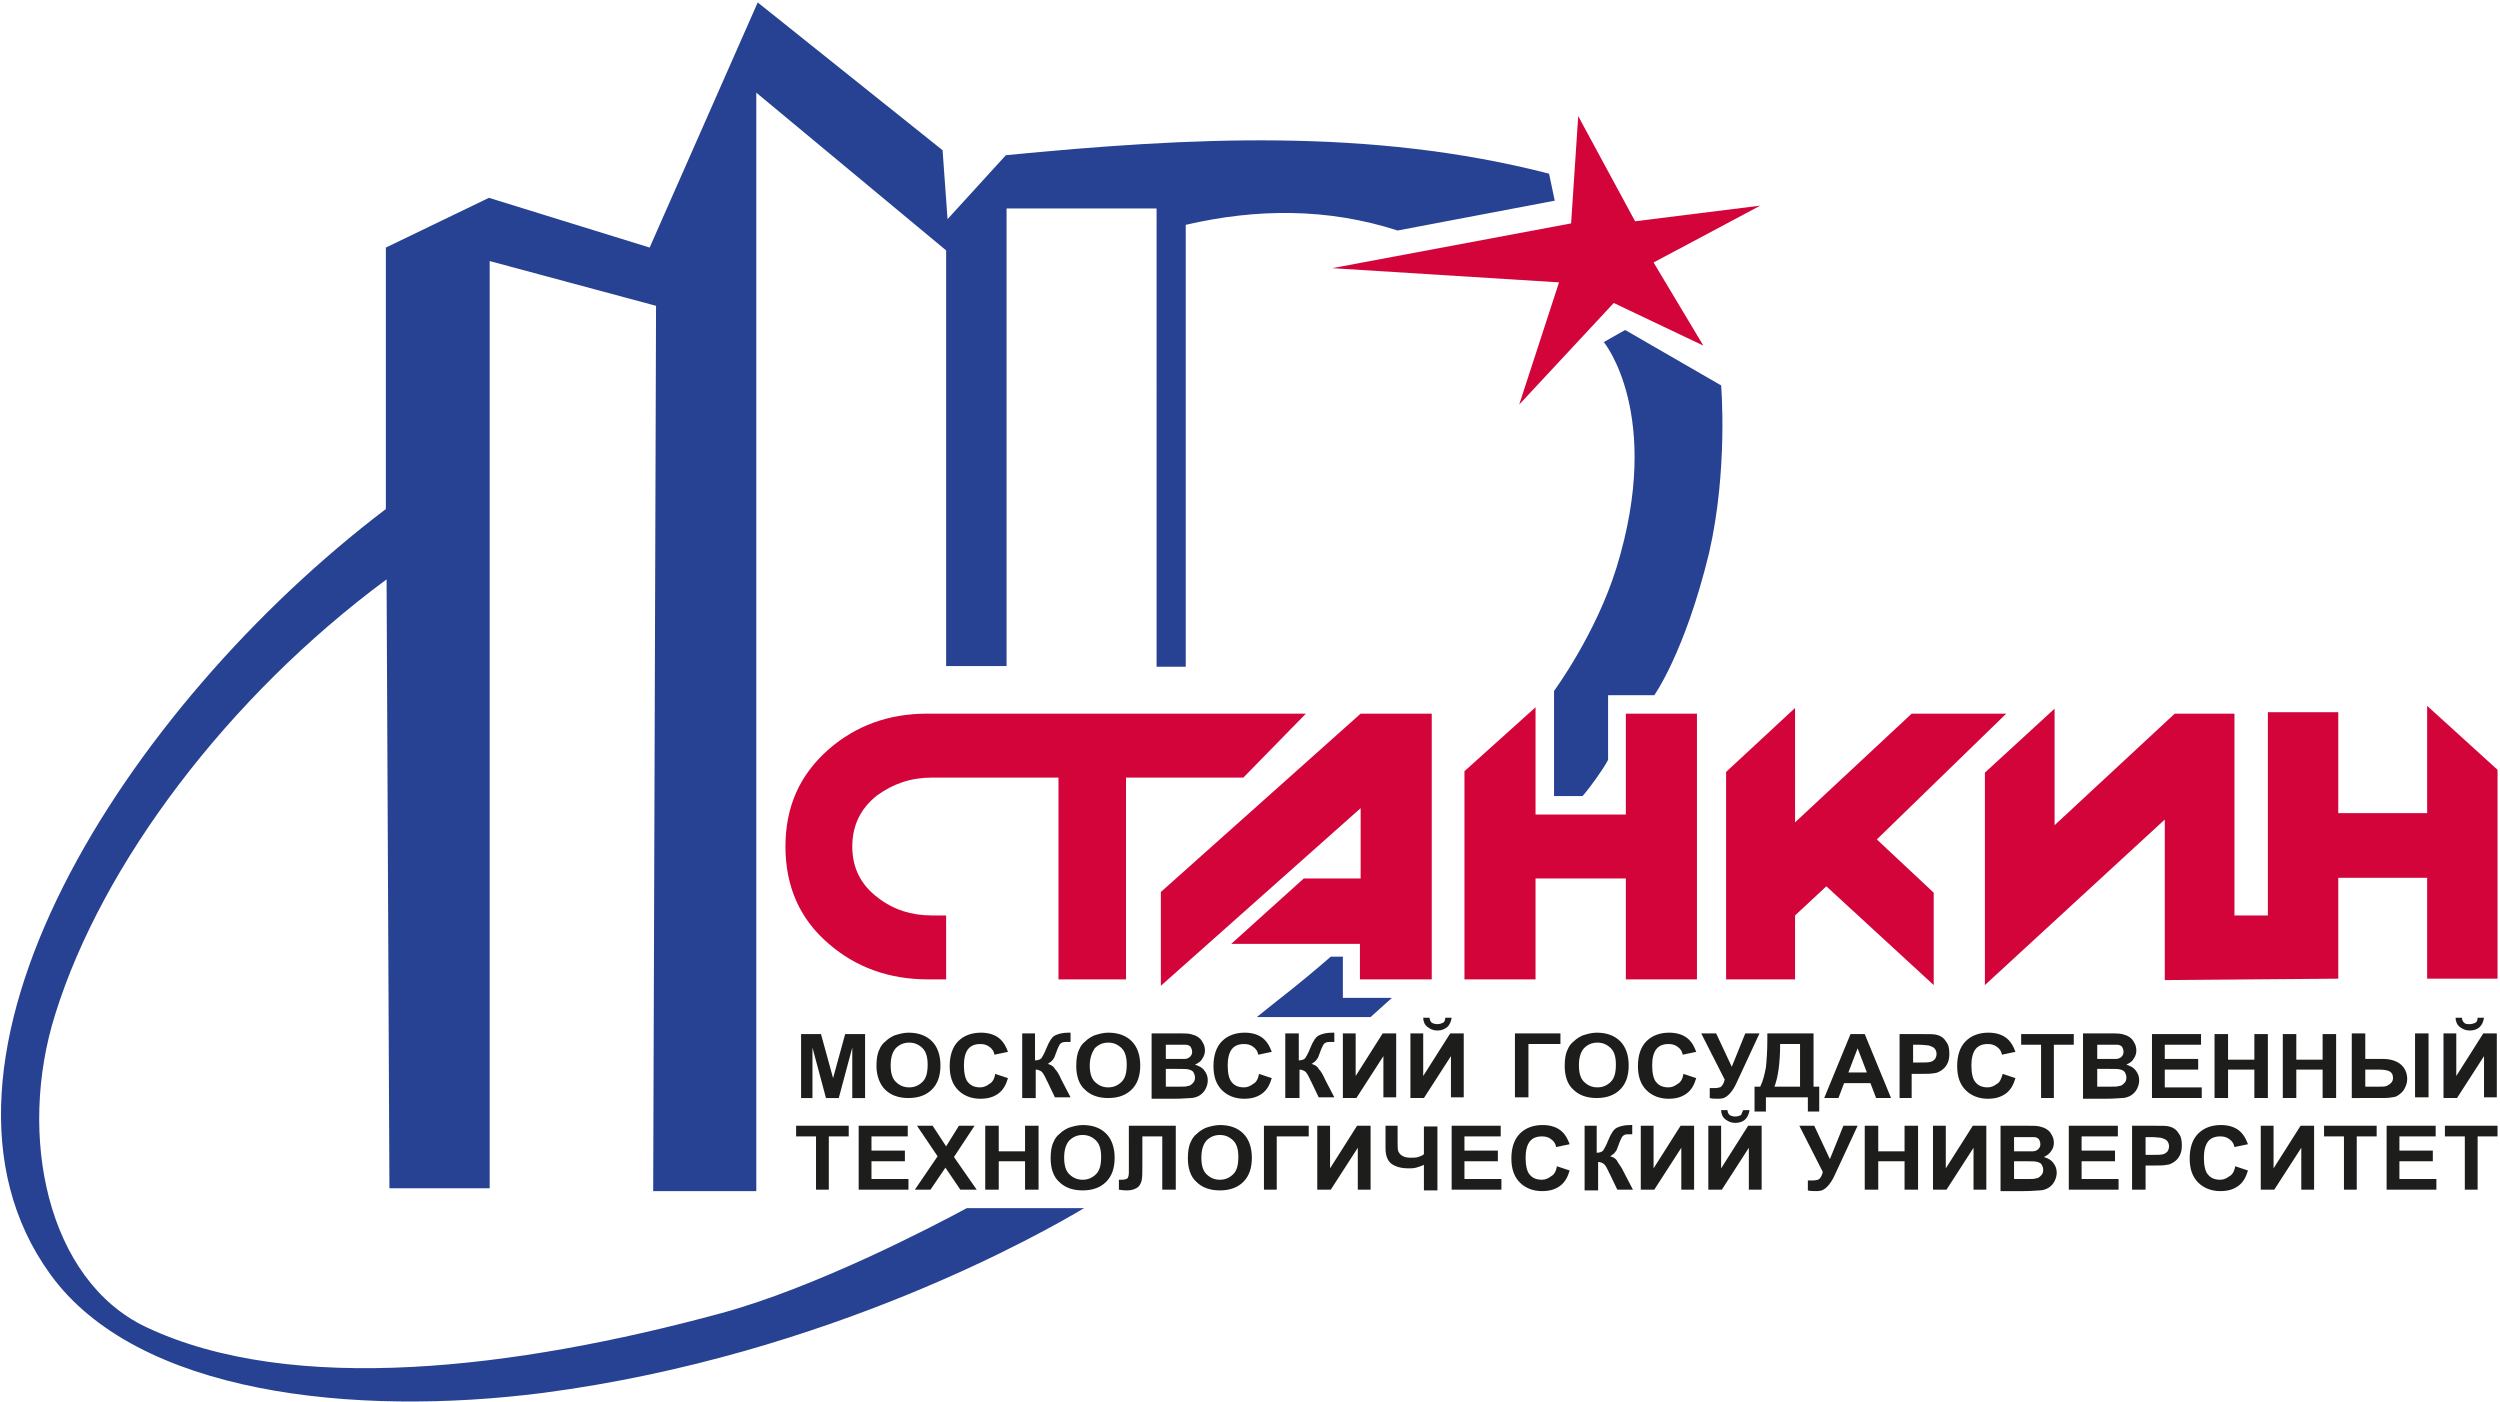 <?xml version="1.0" encoding="UTF-8" standalone="no"?> <!-- Generator: Adobe Illustrator 24.0.1, SVG Export Plug-In . SVG Version: 6.00 Build 0) --> <svg xmlns:inkscape="http://www.inkscape.org/namespaces/inkscape" xmlns:sodipodi="http://sodipodi.sourceforge.net/DTD/sodipodi-0.dtd" xmlns:xlink="http://www.w3.org/1999/xlink" xmlns="http://www.w3.org/2000/svg" xmlns:svg="http://www.w3.org/2000/svg" xmlns:i="&#38;ns_ai;" id="Слой_1" x="0px" y="0px" viewBox="0 0 500 280.3" xml:space="preserve" sodipodi:docname="logo_ru3.svg" inkscape:version="1.1.1 (3bf5ae0d25, 2021-09-20)"><defs id="defs49"></defs> <style type="text/css" id="style36"> .st0{fill:#D3043A;} .st1{fill:#1D1D1B;} .st2{fill-rule:evenodd;clip-rule:evenodd;fill:#274193;} </style> <switch id="switch44" transform="matrix(1.422,0,0,1.421,-105.554,-58.767)"> <g i:extraneous="self" id="g42"> <g id="Лого_Станкин"> <path id="СТАНКИН" class="st0" d="m 204.6,141.8 c -5.4,0 -10,1.7 -13.8,5 -4.1,3.6 -6.1,8.1 -6.1,13.7 0,5.6 2,10.2 6.1,13.7 3.8,3.3 8.5,5 13.9,5 h 2.6 v -9 h -2 c -2.9,0 -5.4,-0.8 -7.6,-2.5 -2.4,-1.8 -3.6,-4.2 -3.6,-7.2 0,-3 1.2,-5.4 3.5,-7.2 2.2,-1.6 4.7,-2.5 7.7,-2.5 h 17.8 v 28.4 h 9.5 v -28.4 h 16.5 l 8.8,-9 z m 61,0 -28.1,25.1 v 13.2 l 28.1,-25 v 9.9 h -8 l -10.2,9.2 h 18.1 v 5 h 10.1 v -37.4 z m 37.3,0 V 156 h -12.7 v -15.1 l -10,9 v 29.3 h 10 V 165 h 12.7 v 14.2 h 10 v -37.4 z m 53.5,0 h -13.3 l -16.4,15.3 V 141 l -9.7,9 v 29.2 h 9.7 v -9 l 4.4,-4.1 15.1,13.9 v -13 l -8,-7.5 z m 59.2,-1.1 v 15.1 h -12.5 v -14.2 h -9.9 v 28.6 h -4.7 v -28.4 h -8.4 l -16.9,15.7 v -16.4 l -9.8,9 V 180 l 25.3,-23.3 v 22.6 l 24.4,-0.2 v -14.2 h 12.5 v 14.2 h 9.9 v -29.4 z m -119.4,-83 8,14.8 17.6,-2.2 -15,8 7,11.7 -12.6,-6 -13.3,14.3 5.6,-17.2 -31.9,-2 33.6,-6.3 z"></path> <path id="МГТУ" class="st1" d="m 186.9,195.9 v -9 h 2.8 l 1.7,6.2 1.7,-6.2 h 2.8 v 9 h -1.8 v -7.1 l -1.9,7.1 h -1.8 l -1.9,-7.1 v 7.1 z m 10.6,-4.5 c 0,-0.9 0.1,-1.7 0.4,-2.3 0.2,-0.5 0.5,-0.9 0.9,-1.2 0.4,-0.4 0.8,-0.6 1.2,-0.8 0.6,-0.2 1.3,-0.4 2,-0.4 1.4,0 2.5,0.4 3.3,1.2 0.8,0.8 1.2,2 1.2,3.4 0,1.5 -0.4,2.6 -1.2,3.4 -0.8,0.8 -1.9,1.2 -3.3,1.2 -1.4,0 -2.5,-0.4 -3.3,-1.2 -0.7,-0.7 -1.2,-1.9 -1.2,-3.3 z m 2,-0.1 c 0,1 0.2,1.8 0.7,2.3 0.5,0.5 1.1,0.8 1.9,0.8 0.8,0 1.4,-0.3 1.9,-0.8 0.5,-0.5 0.7,-1.3 0.7,-2.4 0,-1 -0.2,-1.8 -0.7,-2.3 -0.5,-0.5 -1.1,-0.8 -1.9,-0.8 -0.8,0 -1.4,0.3 -1.9,0.8 -0.5,0.6 -0.7,1.4 -0.7,2.4 z m 14.7,1.2 1.8,0.6 c -0.3,1 -0.7,1.7 -1.4,2.2 -0.7,0.5 -1.5,0.7 -2.5,0.7 -1.2,0 -2.3,-0.4 -3.1,-1.2 -0.8,-0.8 -1.2,-1.9 -1.2,-3.4 0,-1.5 0.4,-2.7 1.2,-3.5 0.8,-0.8 1.9,-1.2 3.2,-1.2 1.1,0 2.1,0.3 2.8,1 0.4,0.4 0.7,0.9 1,1.7 l -1.9,0.4 c -0.1,-0.5 -0.3,-0.8 -0.7,-1.1 -0.4,-0.3 -0.8,-0.4 -1.3,-0.4 -0.7,0 -1.3,0.2 -1.7,0.7 -0.4,0.5 -0.6,1.3 -0.6,2.3 0,1.1 0.2,2 0.6,2.4 0.4,0.5 1,0.7 1.7,0.7 0.5,0 0.9,-0.2 1.3,-0.5 0.4,-0.2 0.7,-0.7 0.8,-1.4 z m 3.7,-5.7 h 1.9 v 3.8 c 0.4,0 0.7,-0.1 0.9,-0.3 0.1,-0.2 0.4,-0.6 0.7,-1.4 0.4,-1 0.8,-1.6 1.2,-1.8 0.4,-0.2 1,-0.4 1.9,-0.4 0,0 0.1,0 0.3,0 v 1.3 h -0.3 c -0.4,0 -0.7,0 -0.9,0.1 -0.2,0.1 -0.3,0.2 -0.4,0.4 -0.1,0.2 -0.3,0.6 -0.5,1.2 -0.1,0.3 -0.2,0.6 -0.4,0.8 -0.1,0.2 -0.4,0.4 -0.7,0.6 0.4,0.1 0.8,0.3 1,0.7 0.3,0.3 0.6,0.8 0.9,1.5 l 1.3,2.5 h -2.2 l -1.1,-2.3 c 0,0 -0.1,-0.1 -0.1,-0.2 0,0 -0.1,-0.2 -0.2,-0.4 -0.2,-0.4 -0.4,-0.7 -0.6,-0.8 -0.2,-0.1 -0.4,-0.2 -0.7,-0.2 v 4 H 218 v -9.1 z m 7.7,4.6 c 0,-0.9 0.1,-1.7 0.4,-2.3 0.2,-0.5 0.5,-0.9 0.9,-1.2 0.4,-0.4 0.8,-0.6 1.2,-0.8 0.6,-0.2 1.3,-0.4 2,-0.4 1.4,0 2.5,0.4 3.3,1.2 0.8,0.8 1.2,2 1.2,3.4 0,1.5 -0.4,2.6 -1.2,3.4 -0.8,0.8 -1.9,1.2 -3.3,1.2 -1.4,0 -2.5,-0.4 -3.3,-1.2 -0.8,-0.7 -1.2,-1.9 -1.2,-3.3 z m 1.9,-0.1 c 0,1 0.2,1.8 0.7,2.3 0.5,0.5 1.1,0.8 1.9,0.8 0.8,0 1.4,-0.3 1.9,-0.8 0.5,-0.5 0.7,-1.3 0.7,-2.4 0,-1 -0.2,-1.8 -0.7,-2.3 -0.5,-0.5 -1.1,-0.8 -1.9,-0.8 -0.8,0 -1.4,0.3 -1.9,0.8 -0.4,0.6 -0.7,1.4 -0.7,2.4 z m 8.8,-4.5 h 3.7 c 0.7,0 1.3,0 1.7,0.1 0.4,0.1 0.7,0.2 1,0.4 0.3,0.2 0.5,0.4 0.7,0.8 0.2,0.3 0.3,0.7 0.3,1.1 0,0.4 -0.1,0.8 -0.4,1.2 -0.2,0.4 -0.6,0.6 -1,0.8 0.6,0.2 1,0.4 1.3,0.8 0.3,0.4 0.5,0.8 0.5,1.4 0,0.4 -0.1,0.8 -0.3,1.2 -0.2,0.4 -0.5,0.7 -0.8,0.9 -0.3,0.2 -0.8,0.4 -1.3,0.4 -0.3,0 -1.1,0.1 -2.3,0.1 h -3.2 v -9.2 z m 1.9,1.5 v 2.1 h 1.2 c 0.7,0 1.2,0 1.4,0 0.3,0 0.6,-0.1 0.8,-0.3 0.2,-0.2 0.3,-0.4 0.3,-0.7 0,-0.3 -0.1,-0.5 -0.2,-0.7 -0.2,-0.2 -0.4,-0.3 -0.7,-0.3 -0.2,0 -0.7,0 -1.6,0 h -1.2 z m 0,3.6 v 2.4 h 1.8 c 0.7,0 1.1,0 1.3,-0.1 0.3,0 0.5,-0.2 0.7,-0.4 0.2,-0.2 0.3,-0.4 0.3,-0.8 0,-0.3 -0.1,-0.5 -0.2,-0.7 -0.1,-0.2 -0.3,-0.3 -0.6,-0.4 -0.3,-0.1 -0.8,-0.1 -1.7,-0.1 h -1.6 z m 13.1,0.6 1.8,0.6 c -0.3,1 -0.7,1.7 -1.4,2.2 -0.7,0.5 -1.5,0.7 -2.5,0.7 -1.2,0 -2.3,-0.4 -3.1,-1.2 -0.8,-0.8 -1.2,-1.9 -1.2,-3.4 0,-1.5 0.4,-2.7 1.2,-3.5 0.8,-0.8 1.9,-1.2 3.2,-1.2 1.1,0 2.1,0.3 2.8,1 0.4,0.4 0.7,0.9 1,1.7 l -1.9,0.4 c -0.1,-0.5 -0.3,-0.8 -0.7,-1.1 -0.4,-0.3 -0.8,-0.4 -1.3,-0.4 -0.7,0 -1.3,0.2 -1.7,0.7 -0.4,0.5 -0.6,1.3 -0.6,2.3 0,1.1 0.2,2 0.6,2.4 0.4,0.5 1,0.7 1.7,0.7 0.5,0 0.9,-0.2 1.3,-0.5 0.4,-0.2 0.7,-0.7 0.8,-1.4 z m 3.7,-5.7 h 1.9 v 3.8 c 0.4,0 0.7,-0.1 0.9,-0.3 0.1,-0.2 0.4,-0.6 0.7,-1.4 0.4,-1 0.8,-1.6 1.2,-1.8 0.4,-0.2 1,-0.4 1.9,-0.4 0,0 0.1,0 0.3,0 v 1.3 h -0.3 c -0.4,0 -0.7,0 -0.9,0.1 -0.2,0.1 -0.3,0.2 -0.4,0.4 -0.1,0.2 -0.3,0.6 -0.5,1.2 -0.1,0.3 -0.2,0.6 -0.4,0.8 -0.1,0.2 -0.4,0.4 -0.7,0.6 0.4,0.1 0.8,0.3 1,0.7 0.3,0.3 0.6,0.8 0.9,1.5 l 1.3,2.5 h -2.2 l -1.1,-2.3 c 0,0 -0.1,-0.1 -0.1,-0.2 0,0 -0.1,-0.2 -0.2,-0.4 -0.2,-0.4 -0.4,-0.7 -0.6,-0.8 -0.2,-0.1 -0.4,-0.2 -0.7,-0.2 v 4 h -2 z m 8.1,0 h 1.8 v 6 l 3.8,-6 h 1.9 v 9 h -1.8 V 190 l -3.8,5.9 h -1.9 z m 9.5,0 h 1.8 v 6 l 3.8,-6 h 1.9 v 9 h -1.8 V 190 l -3.8,5.9 h -1.9 z m 4.9,-2.2 h 0.9 c -0.1,0.6 -0.3,1 -0.6,1.3 -0.4,0.3 -0.8,0.5 -1.4,0.5 -0.6,0 -1,-0.2 -1.4,-0.5 -0.4,-0.3 -0.6,-0.8 -0.6,-1.3 h 0.9 c 0,0.3 0.1,0.5 0.3,0.7 0.2,0.1 0.4,0.2 0.8,0.2 0.3,0 0.6,-0.1 0.8,-0.2 0.2,-0.1 0.3,-0.4 0.3,-0.7 z m 9.9,2.2 h 6.3 v 1.5 h -4.5 v 7.5 h -1.9 v -9 z m 6.9,4.6 c 0,-0.9 0.1,-1.7 0.4,-2.3 0.2,-0.5 0.5,-0.9 0.9,-1.2 0.4,-0.4 0.8,-0.6 1.2,-0.8 0.6,-0.2 1.3,-0.4 2,-0.4 1.4,0 2.5,0.4 3.3,1.2 0.8,0.8 1.2,2 1.2,3.4 0,1.5 -0.4,2.6 -1.2,3.4 -0.8,0.8 -1.9,1.2 -3.3,1.2 -1.4,0 -2.5,-0.4 -3.3,-1.2 -0.8,-0.7 -1.2,-1.9 -1.2,-3.3 z m 2,-0.1 c 0,1 0.2,1.8 0.7,2.3 0.5,0.5 1.1,0.8 1.9,0.8 0.8,0 1.4,-0.3 1.9,-0.8 0.5,-0.5 0.7,-1.3 0.7,-2.4 0,-1 -0.2,-1.8 -0.7,-2.3 -0.5,-0.5 -1.1,-0.8 -1.9,-0.8 -0.8,0 -1.4,0.3 -1.9,0.8 -0.5,0.6 -0.7,1.4 -0.7,2.4 z m 14.7,1.2 1.8,0.6 c -0.3,1 -0.7,1.7 -1.4,2.2 -0.7,0.5 -1.5,0.7 -2.5,0.7 -1.2,0 -2.3,-0.4 -3.1,-1.2 -0.8,-0.8 -1.2,-1.9 -1.2,-3.4 0,-1.5 0.4,-2.7 1.2,-3.5 0.8,-0.8 1.9,-1.2 3.2,-1.2 1.1,0 2.1,0.3 2.8,1 0.4,0.4 0.7,0.9 1,1.7 l -1.9,0.4 c -0.1,-0.5 -0.3,-0.8 -0.7,-1.1 -0.4,-0.3 -0.8,-0.4 -1.3,-0.4 -0.7,0 -1.3,0.2 -1.7,0.7 -0.4,0.5 -0.6,1.3 -0.6,2.3 0,1.1 0.2,2 0.6,2.4 0.4,0.5 1,0.7 1.7,0.7 0.5,0 0.9,-0.2 1.3,-0.5 0.4,-0.2 0.7,-0.7 0.8,-1.4 z m 2.5,-5.7 h 2.1 l 2.2,4.7 1.9,-4.7 h 2 l -3.2,6.9 c -0.3,0.7 -0.7,1.3 -1.1,1.7 -0.4,0.4 -0.8,0.6 -1.4,0.6 -0.6,0 -1,0 -1.3,-0.1 v -1.4 c 0.3,0 0.5,0 0.7,0 0.4,0 0.8,-0.1 0.9,-0.2 0.2,-0.2 0.4,-0.5 0.5,-1 z m 9.3,0 h 6.5 v 7.5 h 0.8 v 3.5 h -1.6 v -2 h -5.9 v 2 H 321 v -3.5 h 0.8 c 0.4,-0.8 0.6,-1.7 0.8,-2.7 0.1,-1 0.2,-2.3 0.2,-3.9 z m 1.8,1.5 c 0,2.7 -0.3,4.7 -0.8,6 h 3.6 v -6 z m 15.6,7.6 h -2.1 l -0.8,-2.1 h -3.7 l -0.8,2.1 h -2 l 3.7,-9 h 2 z m -3.4,-3.6 -1.3,-3.4 -1.3,3.4 z m 4.6,3.6 v -9 h 3 c 1.2,0 1.9,0 2.2,0.1 0.5,0.1 1,0.4 1.3,0.9 0.4,0.5 0.5,1 0.5,1.8 0,0.6 -0.1,1 -0.3,1.4 -0.2,0.4 -0.5,0.7 -0.8,0.9 -0.3,0.2 -0.7,0.4 -1,0.4 -0.5,0.1 -1.1,0.1 -2,0.1 h -1.2 v 3.4 z m 1.9,-7.6 v 2.6 h 1 c 0.7,0 1.2,0 1.5,-0.1 0.3,-0.1 0.4,-0.2 0.6,-0.4 0.1,-0.2 0.2,-0.4 0.2,-0.7 0,-0.3 -0.1,-0.6 -0.3,-0.8 -0.2,-0.2 -0.5,-0.3 -0.8,-0.4 -0.2,0 -0.7,-0.1 -1.4,-0.1 h -0.8 z m 12.6,4.2 1.8,0.6 c -0.3,1 -0.7,1.7 -1.4,2.2 -0.7,0.5 -1.5,0.7 -2.5,0.7 -1.2,0 -2.3,-0.4 -3.1,-1.2 -0.8,-0.8 -1.2,-1.9 -1.2,-3.4 0,-1.5 0.4,-2.7 1.2,-3.5 0.8,-0.8 1.9,-1.2 3.2,-1.2 1.1,0 2.1,0.3 2.8,1 0.4,0.4 0.7,0.9 1,1.7 l -1.9,0.4 c -0.1,-0.5 -0.3,-0.8 -0.7,-1.1 -0.4,-0.3 -0.8,-0.4 -1.3,-0.4 -0.7,0 -1.3,0.2 -1.7,0.7 -0.4,0.5 -0.6,1.3 -0.6,2.3 0,1.1 0.2,2 0.6,2.4 0.4,0.5 1,0.7 1.7,0.7 0.5,0 0.9,-0.2 1.3,-0.5 0.4,-0.2 0.6,-0.7 0.8,-1.4 z m 5.4,3.4 v -7.5 h -2.8 v -1.5 h 7.4 v 1.5 h -2.8 v 7.5 z m 6,-9.1 h 3.7 c 0.7,0 1.3,0 1.7,0.1 0.4,0.1 0.7,0.2 1,0.4 0.3,0.2 0.5,0.4 0.7,0.8 0.2,0.3 0.3,0.7 0.3,1.1 0,0.4 -0.1,0.8 -0.4,1.2 -0.2,0.4 -0.6,0.6 -1,0.8 0.6,0.2 1,0.4 1.3,0.8 0.3,0.4 0.5,0.8 0.5,1.4 0,0.4 -0.1,0.8 -0.3,1.2 -0.2,0.4 -0.5,0.7 -0.8,0.9 -0.3,0.2 -0.8,0.4 -1.3,0.4 -0.3,0 -1.1,0.1 -2.3,0.1 h -3.2 v -9.2 z m 1.9,1.5 v 2.1 h 1.2 c 0.7,0 1.2,0 1.4,0 0.3,0 0.6,-0.1 0.8,-0.3 0.2,-0.2 0.3,-0.4 0.3,-0.7 0,-0.3 -0.1,-0.5 -0.2,-0.7 -0.2,-0.2 -0.4,-0.3 -0.7,-0.3 -0.2,0 -0.7,0 -1.6,0 h -1.2 z m 0,3.6 v 2.4 h 1.8 c 0.7,0 1.1,0 1.3,-0.1 0.3,0 0.5,-0.2 0.7,-0.4 0.2,-0.2 0.3,-0.4 0.3,-0.8 0,-0.3 -0.1,-0.5 -0.2,-0.7 -0.1,-0.2 -0.3,-0.3 -0.6,-0.4 -0.3,-0.1 -0.8,-0.1 -1.7,-0.1 h -1.6 z m 7.7,4 v -9 h 6.9 v 1.5 h -5.1 v 2 h 4.7 v 1.5 h -4.7 v 2.5 h 5.2 v 1.5 z m 8.8,0 v -9 h 1.9 v 3.6 h 3.7 v -3.6 h 1.9 v 9 h -1.9 v -4 h -3.7 v 4 z m 9.6,0 v -9 h 1.9 v 3.6 h 3.7 v -3.6 h 1.9 v 9 h -1.9 v -4 h -3.7 v 4 z m 9.7,-9.1 h 1.9 v 3.6 h 2.5 c 0.7,0 1.2,0.1 1.7,0.3 0.5,0.2 0.9,0.5 1.2,0.9 0.3,0.4 0.5,1 0.5,1.6 0,0.6 -0.2,1.1 -0.5,1.6 -0.3,0.4 -0.7,0.7 -1.1,0.9 -0.4,0.1 -1,0.2 -1.8,0.2 H 405 Z m 1.9,7.5 h 1.8 c 0.6,0 1,0 1.2,-0.1 0.2,-0.1 0.4,-0.2 0.6,-0.4 0.2,-0.2 0.3,-0.4 0.3,-0.7 0,-0.4 -0.1,-0.7 -0.4,-0.9 -0.3,-0.2 -0.8,-0.3 -1.6,-0.3 h -1.9 z m 7,-7.5 h 1.9 v 9 h -1.9 z m 4,0 h 1.8 v 6 l 3.8,-6 h 1.9 v 9 h -1.8 V 190 l -3.8,5.9 h -1.9 z m 4.8,-2.2 h 0.9 c -0.1,0.6 -0.3,1 -0.6,1.3 -0.3,0.3 -0.8,0.5 -1.4,0.5 -0.6,0 -1,-0.2 -1.4,-0.5 -0.4,-0.3 -0.6,-0.8 -0.6,-1.3 h 0.9 c 0,0.3 0.1,0.5 0.3,0.7 0.2,0.2 0.4,0.2 0.8,0.2 0.3,0 0.6,-0.1 0.8,-0.2 0.2,-0.1 0.3,-0.4 0.3,-0.7 z M 189,208.8 v -7.5 h -2.8 v -1.5 h 7.4 v 1.5 h -2.8 v 7.5 z m 6,0 v -9 h 6.9 v 1.5 h -5.1 v 2 h 4.7 v 1.5 h -4.7 v 2.5 h 5.2 v 1.5 z m 7.9,0 3.2,-4.7 -2.9,-4.3 h 2.2 l 1.9,2.9 1.8,-2.9 h 2.2 l -2.9,4.4 3.2,4.6 h -2.3 l -2.1,-3.1 -2.1,3.1 z m 9.9,0 v -9 h 1.9 v 3.6 h 3.7 v -3.6 h 1.9 v 9 h -1.9 v -4 h -3.7 v 4 z m 9.2,-4.4 c 0,-0.9 0.1,-1.7 0.4,-2.3 0.2,-0.5 0.5,-0.9 0.9,-1.2 0.4,-0.4 0.8,-0.6 1.2,-0.8 0.6,-0.2 1.3,-0.4 2,-0.4 1.4,0 2.5,0.4 3.3,1.2 0.8,0.8 1.2,2 1.2,3.4 0,1.5 -0.4,2.6 -1.2,3.4 -0.8,0.8 -1.9,1.2 -3.3,1.2 -1.4,0 -2.5,-0.4 -3.3,-1.2 -0.8,-0.7 -1.2,-1.9 -1.2,-3.3 z m 1.9,-0.1 c 0,1 0.2,1.8 0.7,2.3 0.5,0.5 1.1,0.8 1.9,0.8 0.8,0 1.4,-0.3 1.9,-0.8 0.5,-0.5 0.7,-1.3 0.7,-2.4 0,-1 -0.2,-1.8 -0.7,-2.3 -0.5,-0.5 -1.1,-0.8 -1.9,-0.8 -0.8,0 -1.4,0.3 -1.9,0.8 -0.5,0.6 -0.7,1.4 -0.7,2.4 z m 9.1,-4.5 h 6.6 v 9 h -1.9 v -7.5 h -2.8 v 3.9 c 0,1.1 0,1.9 -0.1,2.3 -0.1,0.4 -0.3,0.8 -0.6,1 -0.3,0.2 -0.8,0.4 -1.4,0.4 -0.2,0 -0.6,0 -1.2,-0.1 v -1.4 h 0.4 c 0.4,0 0.7,-0.1 0.8,-0.2 0.1,-0.1 0.2,-0.4 0.2,-0.8 v -1.6 z m 8.3,4.6 c 0,-0.9 0.1,-1.7 0.4,-2.3 0.2,-0.5 0.5,-0.9 0.9,-1.2 0.4,-0.4 0.8,-0.6 1.2,-0.8 0.6,-0.2 1.3,-0.4 2,-0.4 1.4,0 2.5,0.4 3.3,1.2 0.8,0.8 1.2,2 1.2,3.4 0,1.5 -0.4,2.6 -1.2,3.4 -0.8,0.8 -1.9,1.2 -3.3,1.2 -1.4,0 -2.5,-0.4 -3.3,-1.2 -0.8,-0.7 -1.2,-1.9 -1.2,-3.3 z m 1.9,-0.1 c 0,1 0.2,1.8 0.7,2.3 0.5,0.5 1.1,0.8 1.9,0.8 0.8,0 1.4,-0.3 1.9,-0.8 0.5,-0.5 0.7,-1.3 0.7,-2.4 0,-1 -0.2,-1.8 -0.7,-2.3 -0.5,-0.5 -1.1,-0.8 -1.9,-0.8 -0.8,0 -1.4,0.3 -1.9,0.8 -0.5,0.6 -0.7,1.4 -0.7,2.4 z m 8.8,-4.5 h 6.3 v 1.5 h -4.5 v 7.5 H 252 Z m 7.5,0 h 1.8 v 6 l 3.8,-6 h 1.9 v 9 h -1.8 v -5.9 l -3.8,5.9 h -1.9 z m 9.4,0 h 1.9 v 2.2 c 0,0.7 0,1.2 0.1,1.4 0.1,0.2 0.2,0.4 0.5,0.6 0.3,0.2 0.7,0.3 1.2,0.3 0.4,0 0.8,0 1.1,-0.1 0.3,-0.1 0.6,-0.2 0.8,-0.4 v -3.9 h 1.9 v 9 h -1.9 v -3.6 c -0.4,0.2 -0.8,0.3 -1.1,0.4 -0.4,0.1 -0.7,0.1 -1.1,0.1 -0.9,0 -1.7,-0.2 -2.3,-0.6 -0.6,-0.4 -0.9,-1.2 -0.9,-2.2 v -3.2 z m 9.5,9 v -9 h 6.9 v 1.5 h -5.1 v 2 h 4.7 v 1.5 h -4.7 v 2.5 h 5.2 v 1.5 z m 14.8,-3.3 1.8,0.6 c -0.3,1 -0.7,1.7 -1.4,2.2 -0.7,0.5 -1.5,0.7 -2.5,0.7 -1.2,0 -2.3,-0.4 -3.1,-1.2 -0.8,-0.8 -1.2,-1.9 -1.2,-3.4 0,-1.5 0.4,-2.7 1.2,-3.5 0.8,-0.8 1.9,-1.2 3.2,-1.2 1.1,0 2.1,0.3 2.8,1 0.4,0.4 0.7,0.9 1,1.7 l -1.9,0.4 c -0.1,-0.5 -0.3,-0.8 -0.7,-1.1 -0.4,-0.3 -0.8,-0.4 -1.3,-0.4 -0.7,0 -1.3,0.2 -1.7,0.7 -0.4,0.5 -0.6,1.3 -0.6,2.3 0,1.1 0.2,2 0.6,2.4 0.4,0.5 1,0.7 1.7,0.7 0.5,0 0.9,-0.2 1.3,-0.5 0.4,-0.2 0.7,-0.7 0.8,-1.4 z m 3.7,-5.7 h 1.9 v 3.8 c 0.4,0 0.7,-0.1 0.9,-0.3 0.1,-0.2 0.4,-0.6 0.7,-1.4 0.4,-1 0.8,-1.6 1.2,-1.8 0.4,-0.2 1,-0.4 1.9,-0.4 0,0 0.1,0 0.3,0 v 1.3 h -0.3 c -0.4,0 -0.7,0 -0.8,0.1 -0.2,0.1 -0.3,0.2 -0.4,0.4 -0.1,0.2 -0.3,0.6 -0.5,1.2 -0.1,0.3 -0.2,0.6 -0.4,0.8 -0.1,0.2 -0.4,0.4 -0.7,0.6 0.4,0.1 0.8,0.3 1,0.7 0.2,0.4 0.6,0.8 0.9,1.5 l 1.3,2.5 h -2.2 l -1.1,-2.3 c 0,0 -0.1,-0.1 -0.1,-0.2 0,0 -0.1,-0.2 -0.2,-0.4 -0.2,-0.4 -0.4,-0.7 -0.6,-0.8 -0.2,-0.1 -0.4,-0.2 -0.7,-0.2 v 4 h -1.9 v -9.1 z m 8.1,0 h 1.8 v 6 l 3.8,-6 h 1.9 v 9 h -1.8 v -5.9 l -3.8,5.9 H 305 Z m 9.5,0 h 1.8 v 6 l 3.8,-6 h 1.9 v 9 h -1.8 v -5.9 l -3.8,5.9 h -1.9 z m 4.9,-2.2 h 0.9 c -0.1,0.6 -0.3,1 -0.6,1.3 -0.3,0.3 -0.8,0.5 -1.4,0.5 -0.6,0 -1,-0.2 -1.4,-0.5 -0.4,-0.3 -0.6,-0.8 -0.6,-1.3 h 0.9 c 0,0.3 0.1,0.5 0.3,0.7 0.2,0.1 0.4,0.2 0.8,0.2 0.3,0 0.6,-0.1 0.8,-0.2 0.1,-0.2 0.2,-0.5 0.3,-0.7 z m 7.9,2.2 h 2.1 l 2.2,4.7 1.9,-4.7 h 2 l -3.2,6.9 c -0.3,0.7 -0.7,1.3 -1.1,1.7 -0.4,0.4 -0.8,0.6 -1.4,0.6 -0.6,0 -1,0 -1.3,-0.1 v -1.4 c 0.3,0 0.5,0 0.7,0 0.4,0 0.8,-0.1 0.9,-0.2 0.2,-0.2 0.4,-0.5 0.5,-1 z m 9.2,9 v -9 h 1.9 v 3.6 h 3.7 v -3.6 h 1.9 v 9 h -1.9 v -4 h -3.7 v 4 z m 9.6,-9 h 1.8 v 6 l 3.8,-6 h 1.9 v 9 h -1.8 v -5.9 l -3.8,5.9 h -1.9 z m 9.6,0 h 3.7 c 0.7,0 1.3,0 1.7,0.1 0.4,0.1 0.7,0.2 1,0.4 0.3,0.2 0.5,0.4 0.7,0.8 0.2,0.3 0.3,0.7 0.3,1.1 0,0.4 -0.1,0.8 -0.4,1.2 -0.3,0.4 -0.6,0.6 -1,0.8 0.6,0.2 1,0.4 1.3,0.8 0.3,0.4 0.5,0.8 0.5,1.4 0,0.4 -0.1,0.8 -0.3,1.2 -0.2,0.4 -0.5,0.7 -0.8,0.9 -0.3,0.2 -0.8,0.4 -1.3,0.4 -0.3,0 -1.1,0.1 -2.3,0.1 h -3.2 v -9.2 z m 1.8,1.5 v 2.1 h 1.2 c 0.7,0 1.2,0 1.4,0 0.3,0 0.6,-0.1 0.8,-0.3 0.2,-0.2 0.3,-0.4 0.3,-0.7 0,-0.3 -0.1,-0.5 -0.2,-0.7 -0.2,-0.2 -0.4,-0.3 -0.7,-0.3 -0.2,0 -0.7,0 -1.6,0 h -1.2 z m 0,3.6 v 2.4 h 1.8 c 0.7,0 1.1,0 1.3,-0.1 0.3,0 0.5,-0.2 0.7,-0.4 0.2,-0.2 0.3,-0.4 0.3,-0.8 0,-0.3 -0.1,-0.5 -0.2,-0.7 -0.1,-0.2 -0.3,-0.3 -0.6,-0.4 -0.3,-0.1 -0.8,-0.1 -1.7,-0.1 h -1.6 z m 7.7,3.9 v -9 h 6.9 v 1.5 H 367 v 2 h 4.7 v 1.5 H 367 v 2.5 h 5.2 v 1.5 z m 8.9,0 v -9 h 3 c 1.2,0 1.9,0 2.2,0.1 0.5,0.1 1,0.4 1.3,0.9 0.4,0.5 0.5,1 0.5,1.8 0,0.6 -0.1,1 -0.3,1.4 -0.2,0.4 -0.5,0.7 -0.8,0.9 -0.3,0.2 -0.7,0.4 -1,0.4 -0.5,0.1 -1.1,0.1 -2,0.1 h -1 v 3.4 z m 1.9,-7.5 v 2.6 h 1 c 0.7,0 1.2,0 1.5,-0.1 0.3,-0.1 0.4,-0.2 0.6,-0.4 0.1,-0.2 0.2,-0.4 0.2,-0.7 0,-0.3 -0.1,-0.6 -0.3,-0.8 -0.2,-0.2 -0.5,-0.3 -0.8,-0.4 -0.2,0 -0.7,-0.1 -1.4,-0.1 H 376 Z m 12.6,4.2 1.8,0.6 c -0.3,1 -0.7,1.7 -1.4,2.2 -0.7,0.5 -1.5,0.7 -2.5,0.7 -1.2,0 -2.3,-0.4 -3.1,-1.2 -0.8,-0.8 -1.2,-1.9 -1.2,-3.4 0,-1.5 0.4,-2.7 1.2,-3.5 0.8,-0.8 1.9,-1.2 3.2,-1.2 1.1,0 2.1,0.3 2.8,1 0.4,0.4 0.7,0.9 1,1.7 l -1.9,0.4 c -0.1,-0.5 -0.3,-0.8 -0.7,-1.1 -0.4,-0.3 -0.8,-0.4 -1.3,-0.4 -0.7,0 -1.3,0.2 -1.7,0.7 -0.4,0.5 -0.6,1.3 -0.6,2.3 0,1.1 0.2,2 0.6,2.4 0.4,0.5 1,0.7 1.7,0.7 0.5,0 0.9,-0.2 1.3,-0.5 0.4,-0.2 0.7,-0.7 0.8,-1.4 z m 3.6,-5.7 h 1.8 v 6 l 3.8,-6 h 1.9 v 9 h -1.8 v -5.9 l -3.8,5.9 h -1.9 z m 11.7,9 v -7.5 h -2.8 v -1.5 h 7.4 v 1.5 h -2.8 v 7.5 z m 6,0 v -9 h 6.9 v 1.5 h -5.1 v 2 h 4.7 v 1.5 h -4.7 v 2.5 h 5.2 v 1.5 z m 11,0 v -7.5 h -2.8 v -1.5 h 7.4 v 1.5 h -2.8 v 7.5 z"></path> <path id="Орбита" class="st2" d="m 292.9,69.6 -22.1,4.2 C 260.9,70.6 250.9,70.7 241,73 v 62.2 h -4.1 V 70.7 h -21.1 v 64.4 h -8.5 V 76.6 L 180.6,54.4 V 209 H 166.1 L 166.5,84.4 143.1,78.1 V 208.6 H 129 l -0.4,-85.7 c -22.3,16.5 -40,40 -46.6,61.2 -5.4,17.1 -1.1,37.4 12.7,44 20.6,9.8 52.2,5.9 80.9,-1.9 13.3,-3.6 29.8,-12.2 34.6,-14.8 h 16.5 c -5.2,3.1 -35.7,20.7 -76.1,26 C 124,240.8 93.5,237.6 81.3,220.7 59.8,191 91.9,140.8 128.5,113 V 76.2 l 14.5,-7 22.6,7 15.2,-34.5 26,20.8 0.7,9.7 8.2,-9 c 25.7,-2.5 51.2,-3.9 76.4,2.6 z M 263.1,181.8 V 176 h -1.7 c -2.3,2 -4.7,4 -7.4,6.1 -1,0.8 -2,1.6 -3,2.4 h 16 c 1,-0.9 2,-1.8 3,-2.7 z m 53.2,-86.2 -13.5,-7.8 -3,1.7 c 0,0 8.4,10.2 1.8,31.7 -2.9,9.4 -8.8,17.4 -8.8,17.4 v 14.8 h 4 c 1,-1.1 3,-3.9 3.6,-5.1 v -9.1 h 6.5 c 0,0 4.3,-6 7.7,-20 2.7,-11.7 1.7,-23.6 1.7,-23.6 z"></path> </g> </g> </switch> </svg> 